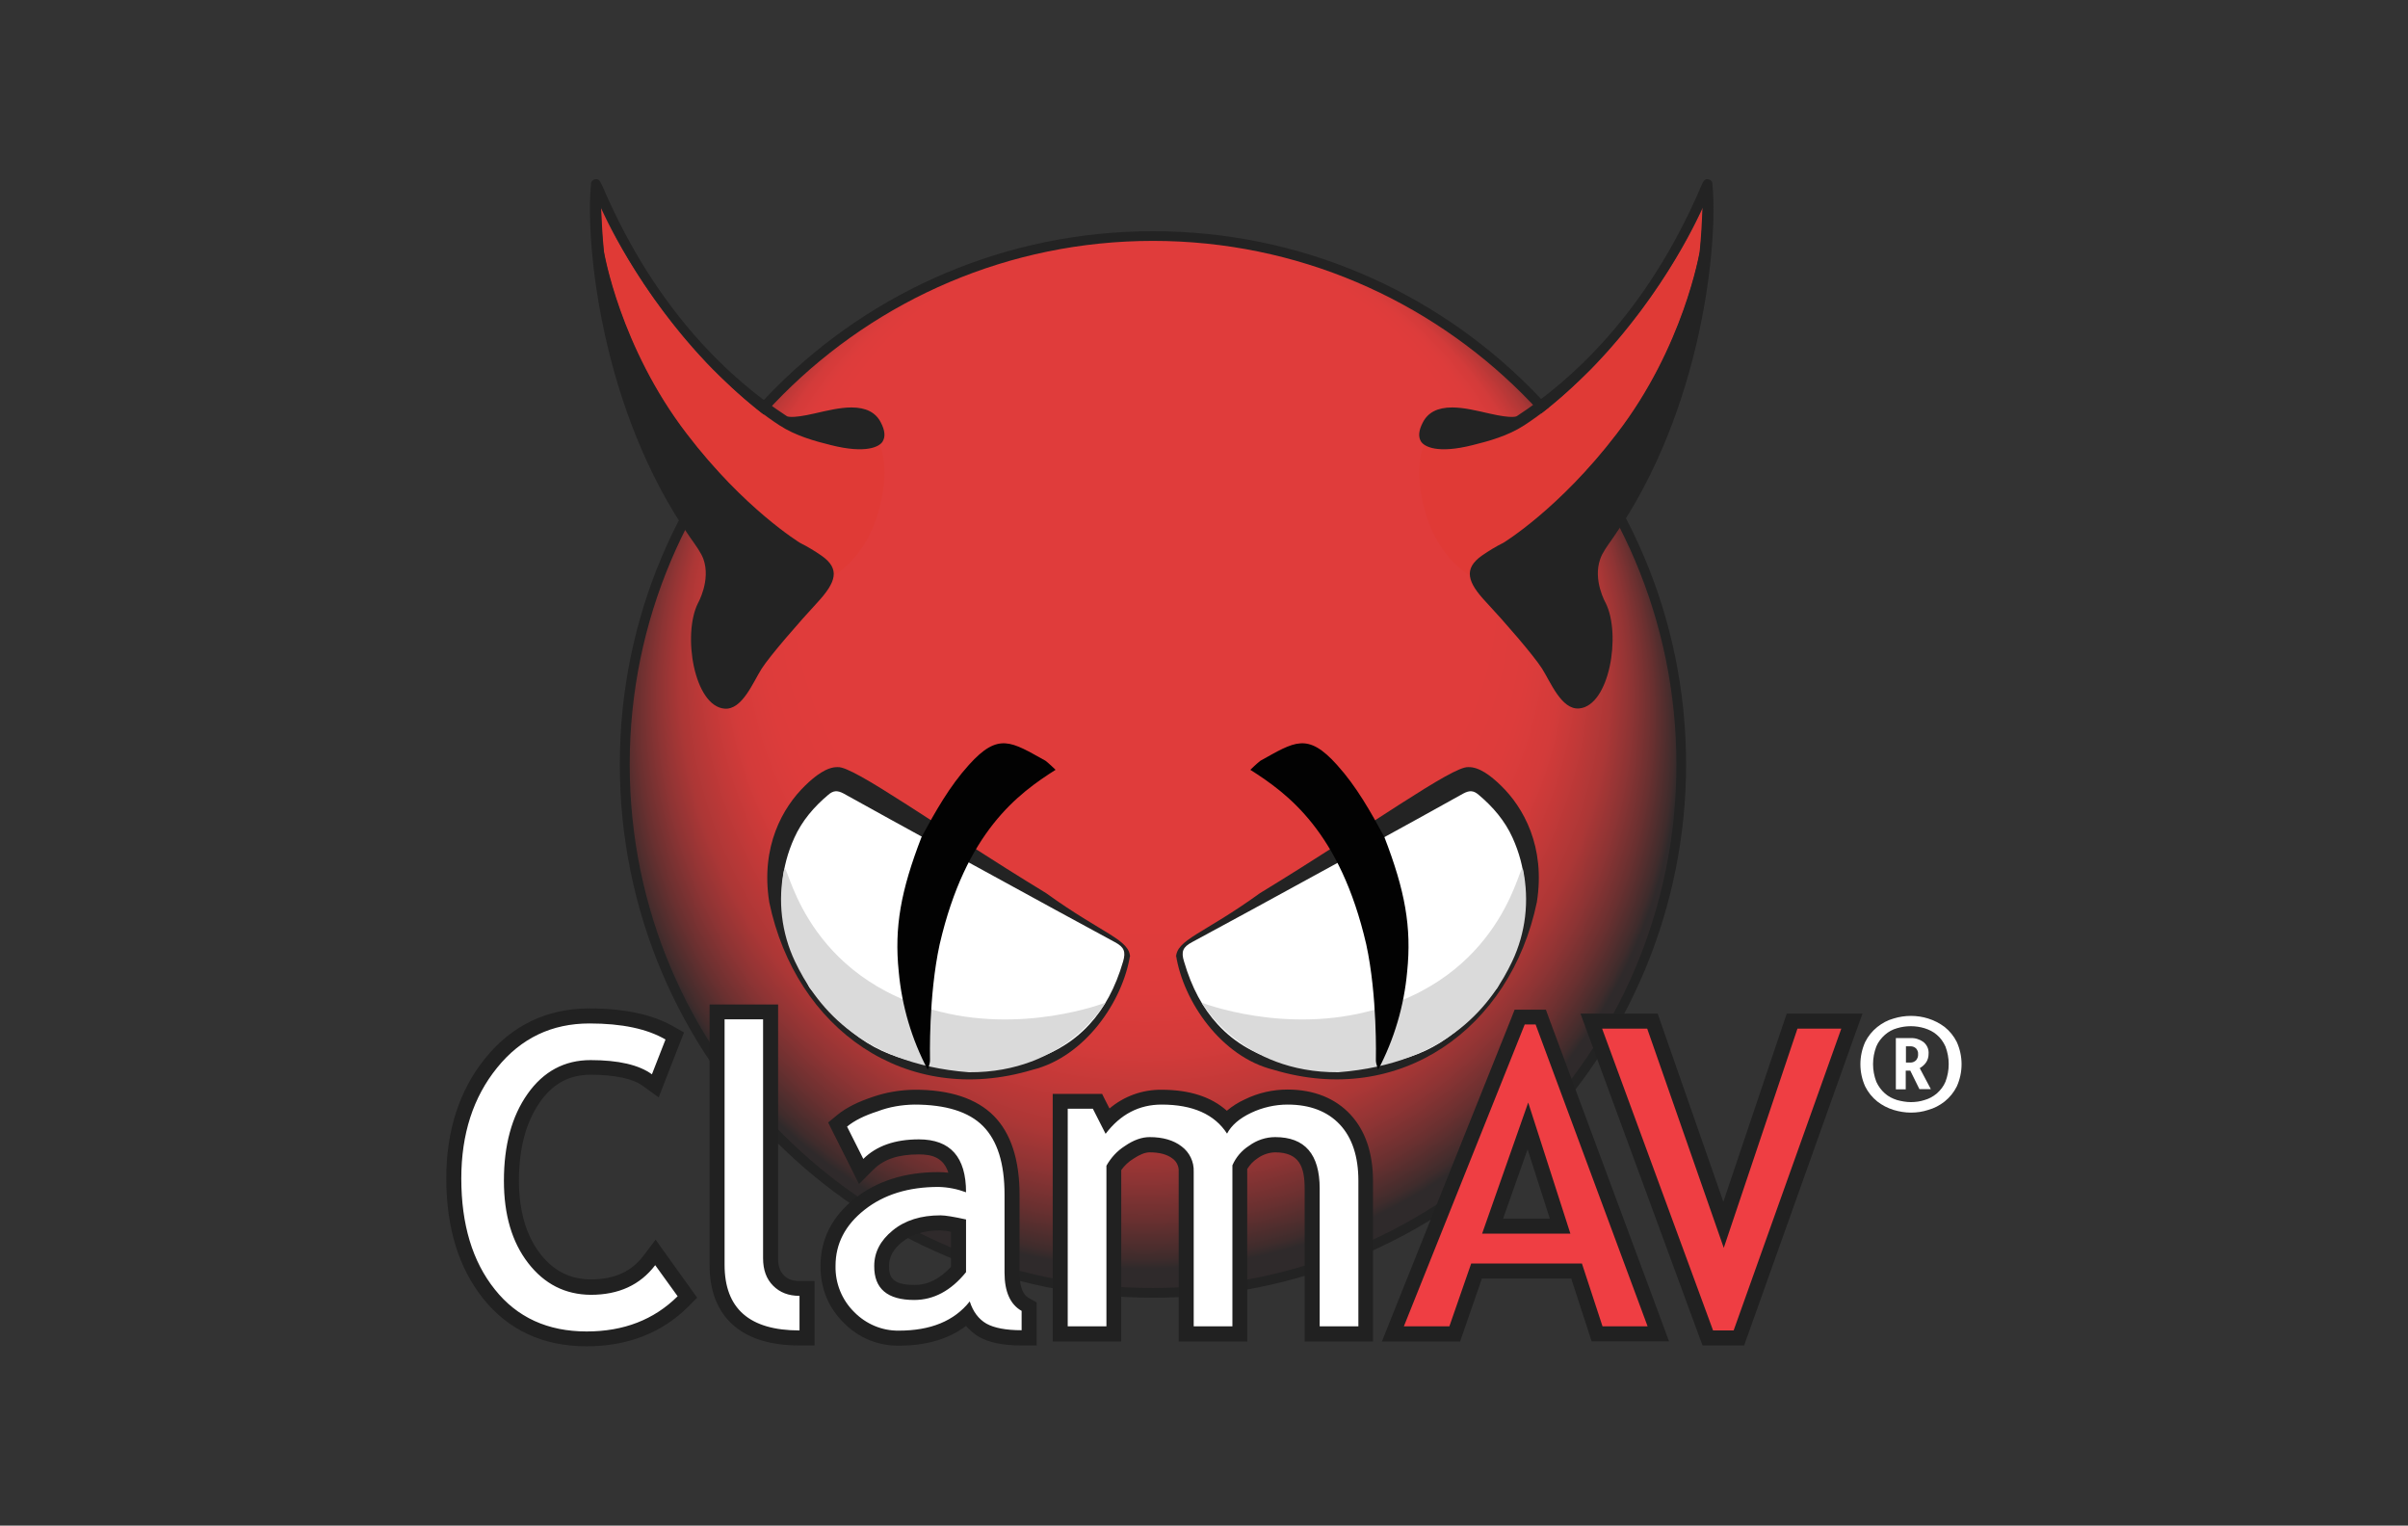 <?xml version="1.0" encoding="utf-8"?>
<!-- Generator: Adobe Illustrator 26.0.3, SVG Export Plug-In . SVG Version: 6.00 Build 0)  -->
<svg version="1.0" id="Layer_1" xmlns="http://www.w3.org/2000/svg" xmlns:xlink="http://www.w3.org/1999/xlink" x="0px" y="0px"
	 viewBox="0 0 1169.8 741" style="enable-background:new 0 0 1169.8 741;" xml:space="preserve">
<rect x="0" y="0" width="1169.8" height="741" fill="#333333" stroke="none"/>
<style type="text/css">
	.st0{fill:url(#SVGID_1_);}
	.st1{fill:#232323;}
	.st2{fill:#FFFFFF;}
	.st3{fill:#DADADA;}
	.st4{fill:#020202;}
	.st5{fill:#E03A36;}
	.st6{fill:#EF3E43;}
	.st7{fill:#212121;}
</style>
<radialGradient id="SVGID_1_" cx="2309.038" cy="1289.853" r="786.7" fx="2309.038" fy="622.116" gradientTransform="matrix(0.33 0 0 0.33 -205.665 -69.026)" gradientUnits="userSpaceOnUse">
	<stop  offset="0.2" style="stop-color:#E03C3B"/>
	<stop  offset="0.65" style="stop-color:#E03C3B"/>
	<stop  offset="0.72" style="stop-color:#DD3C3B"/>
	<stop  offset="0.78" style="stop-color:#D33B3A"/>
	<stop  offset="0.82" style="stop-color:#C33938"/>
	<stop  offset="0.87" style="stop-color:#AC3736"/>
	<stop  offset="0.91" style="stop-color:#8E3434"/>
	<stop  offset="0.95" style="stop-color:#6A3030"/>
	<stop  offset="0.99" style="stop-color:#3F2C2C"/>
	<stop  offset="1" style="stop-color:#2F2A2B"/>
</radialGradient>
<path class="st0" d="M303.5,371.3c0-141.7,114.9-256.6,256.6-256.6s256.6,114.9,256.6,256.6S701.9,627.9,560.1,627.9
	S303.5,513,303.5,371.3z"/>
<path class="st1" d="M373.7,438.2c-4.3-27.1,6.6-46.1,17.4-56.6c4.9-4.8,10.7-9.2,15.9-9c7.7-0.6,47.7,28.6,101.2,61.2
	c27.8,20.1,40.9,22.5,40.8,31.5v-1.4c-3.5,22.4-21.9,49.4-47.4,55.7C440.1,538.1,386.5,499.7,373.7,438.2L373.7,438.2z"/>
<path class="st1" d="M560.1,630.3c-143,0-259-116-259-259s116-259,259-259s259,116,259,259c0,68.7-27.3,134.6-75.9,183.1
	C694.8,603.1,628.8,630.5,560.1,630.3L560.1,630.3z M560.1,117c-140.2,0-254.2,114.1-254.2,254.3s114,254.3,254.2,254.3
	c140.4,0,254.3-113.8,254.3-254.3c0,0,0,0,0,0C814.4,231.1,700.3,117,560.1,117L560.1,117z"/>
<path class="st1" d="M746.6,438.2c4.3-27.1-6.6-46.1-17.4-56.6c-4.9-4.8-10.7-9.2-15.9-9c-7.7-0.6-47.7,28.6-101.2,61.2
	c-27.8,20.1-40.8,22.5-40.8,31.5v-1.4c3.5,22.4,21.9,49.4,47.4,55.7C680.1,538.1,733.8,499.6,746.6,438.2L746.6,438.2z"/>
<path class="st2" d="M579.1,457.6c-4.5,2.4-5.4,4.6-3.9,9.4c3.7,12.7,9.2,22.8,16.3,30.5c17.1,18.7,43.2,23.7,75.2,20.1
	c27.2-4.4,40.5-12.8,60.8-38c8.9-17.8,20.7-43.1,7.3-72.7c-3.7-8.2-9.5-15-16.4-20.8c-2.5-2.2-4.5-2.3-7.5-0.7
	C698.6,392.4,603.6,444.5,579.1,457.6L579.1,457.6L579.1,457.6z"/>
<path class="st3" d="M668.5,490.2c-43.7,12.8-84.7-3.2-84.7-3.2s19.2,34.1,66.3,33.8c54.2-4.2,75.2-34.2,84.5-53.8
	c6.6-13.9,8.4-29.5,5.3-44.6C738.4,415.5,732.7,471.8,668.5,490.2z"/>
<path class="st2" d="M541.6,457.6c4.5,2.4,5.4,4.6,4,9.4c-3.7,12.7-9.2,22.8-16.3,30.5c-17.1,18.7-43.2,23.7-75.2,20.1
	c-27.3-4.4-40.5-12.8-60.9-38c-8.9-17.8-20.7-43.1-7.3-72.7c3.7-8.2,9.5-15,16.4-20.8c2.5-2.2,4.5-2.3,7.5-0.7
	C422.2,392.4,517.2,444.5,541.6,457.6L541.6,457.6L541.6,457.6z"/>
<path class="st3" d="M452.3,490.2c43.7,12.8,84.7-3.2,84.7-3.2s-19.2,34.1-66.3,33.8c-54.2-4.2-75.2-34.2-84.5-53.8
	c-6.6-13.9-8.4-29.5-5.3-44.6C382.4,415.5,388.1,471.8,452.3,490.2z"/>
<path class="st4" d="M663.7,458.6c5.5,25.2,4.7,55.9,4.7,55.9c0,1.6,0,1.6,1.1,5.1c7.8-14.8,12.6-31,14.1-47.7
	c2.2-21.5-1-39.3-11.1-65.4c-6.7-12.3-13.5-24.5-23-35c-14.4-16-20.6-11.2-37.2-2c-1.6,1.2-4.9,4.4-4.9,4.4
	C625.5,385.4,651,403.9,663.7,458.6z"/>
<path class="st5" d="M404.9,279.7c7.8-4.9,16.2-13.9,21.1-28.6c7.4-23.7,1.3-35,1.3-35s-6.6,5.2-23.7,0.2
	c-17.8-5.2-25.8-6.1-57.3-36.9c-36.8-37.5-54.4-78.5-54.4-78.5c0.1,7.2,0.5,14.3,1.4,21.4c0,0,7.7,47,41,89.7
	c21.7,27.8,44.1,45.5,54.1,51.7C400.4,271.1,404.8,272.9,404.9,279.7"/>
<path class="st1" d="M293.4,122.2c-0.7-7.1-1.1-14.2-1.4-21.4c21.1,45.7,56.8,86.2,86.7,105.8c7.8,5.1,17.3,7.7,25,9.6
	c17,4.3,23.6,0.8,25.1-1.8c1.4-2.3,1.1-5.4-0.9-9.2c-2.5-4.9-7.2-7.3-14.3-7.3c-5.6,0-12.1,1.6-17.8,2.9
	c-12.1,2.8-13.6,1.3-13.6,1.3c-26.3-17.1-63-50.2-89-110.5c-1.7-3.8-2.2-4.9-4.2-4.5c-1.1,0.2-2,1.2-1.9,2.4
	c-2.8,28.7,4.9,109.6,48.2,171.6c2.9,4.1,5.3,7.4,6.4,10.4c3.7,10.3-2.6,21.4-2.6,21.4c-7.7,15.3-1.9,50.1,12.9,51.3
	c8.6,0.7,13.9-13,18-19.4s18.4-22.8,27.2-32.3c8.8-9.6,11.2-16.1,1.9-22.6c-3.3-2.3-6.8-4.4-10.4-6.2c0,0-27.3-16.6-55-52.9
	C301.1,168.4,293.4,122.2,293.4,122.2L293.4,122.2z"/>
<path class="st5" d="M714.2,279.7c-7.8-4.9-16.2-13.9-21.1-28.6c-7.4-23.7-1.3-35-1.3-35s6.6,5.2,23.7,0.2
	c17.8-5.2,25.8-6.1,57.3-36.9c36.8-37.5,54.4-78.6,54.4-78.6c-0.1,7.1-0.5,14.3-1.4,21.4c0,0-7.7,47-41,89.7
	c-21.7,27.8-44.1,45.5-54.1,51.7C718.6,271.1,714.3,272.9,714.2,279.7"/>
<path class="st1" d="M825.7,122.2c0.7-7.1,1.1-14.2,1.4-21.4c-21.1,45.7-56.8,86.2-86.7,105.8c-7.8,5.1-17.3,7.7-25,9.6
	c-17,4.3-23.5,0.8-25.1-1.8c-1.4-2.3-1.1-5.4,0.9-9.2c2.5-4.9,7.2-7.3,14.3-7.3c5.6,0,12.1,1.6,17.8,2.9c12.1,2.8,13.6,1.3,13.6,1.3
	c26.3-17.1,63-50.2,89-110.5c1.6-3.8,2.1-4.9,4.1-4.5c1.1,0.2,2,1.3,1.9,2.4c2.8,28.7-4.9,109.6-48.2,171.6
	c-2.9,4.1-5.3,7.4-6.3,10.4c-3.7,10.3,2.6,21.3,2.6,21.3c7.7,15.3,1.9,50.1-12.9,51.3c-8.6,0.7-13.9-13-18-19.4
	s-18.3-22.8-27.2-32.3s-11.2-16.1-1.9-22.6c3.3-2.3,6.8-4.4,10.4-6.2c0,0,27.3-16.6,55-52.9C818,168.4,825.7,122.2,825.7,122.2
	L825.7,122.2z"/>
<path class="st4" d="M456.5,458.6c-5.5,25.2-4.7,55.9-4.7,55.9c0,1.6,0,1.6-1.1,5.1c-7.8-14.8-12.6-31-14.1-47.7
	c-2.2-21.5,1-39.3,11.1-65.4c6.7-12.3,13.5-24.5,23-35c14.4-16,20.6-11.2,37.2-2c1.6,1.2,4.9,4.4,4.9,4.4
	C494.7,385.4,469.2,403.9,456.5,458.6z"/>
<path class="st2" d="M928.3,540.4c-2.9,0-5.7-0.5-8.4-1.3c-2.9-0.9-5.6-2.3-7.9-4.1c-2.5-2-4.5-4.5-5.9-7.3
	c-3.1-6.9-3.1-14.7,0-21.6c1.4-2.8,3.4-5.3,5.9-7.3c2.4-1.9,5-3.3,7.9-4.1c5.5-1.7,11.4-1.7,16.8,0c2.9,0.9,5.6,2.3,8,4.1
	c2.5,2,4.5,4.5,5.9,7.3c3.1,6.9,3.1,14.7,0,21.6c-1.4,2.8-3.4,5.3-5.9,7.3c-2.4,1.9-5.1,3.3-8,4.1C934,540,931.2,540.4,928.3,540.4z
	 M928.3,535.3c2.2,0,4.5-0.3,6.6-1c2.2-0.6,4.2-1.7,6-3.2c1.8-1.6,3.3-3.5,4.2-5.7c2.1-5.5,2.1-11.6,0-17.1c-1-2.2-2.4-4.2-4.2-5.7
	c-1.7-1.5-3.8-2.5-6-3.2c-4.3-1.3-9-1.3-13.3,0c-2.2,0.6-4.2,1.7-5.9,3.2c-1.8,1.6-3.3,3.5-4.2,5.7c-2.1,5.5-2.1,11.6,0,17.1
	c1,2.2,2.4,4.1,4.2,5.7c1.7,1.5,3.7,2.5,5.9,3.2C923.8,534.9,926.1,535.3,928.3,535.3z M932.5,529.1l-4.5-9.1h-2.2v9.1H921v-24.9
	h7.2c2.2-0.1,4.4,0.6,6.2,1.9c1.7,1.4,2.7,3.5,2.5,5.8c0,1.5-0.4,2.9-1.2,4.1c-0.8,1.2-1.9,2.1-3.1,2.8l5.4,10.2H932.5z
	 M925.9,508.2v7.9h2.2c1,0,2-0.4,2.7-1.1c0.7-0.8,1.1-1.9,1-3c0.1-1-0.3-2-1-2.8c-0.8-0.7-1.8-1.1-2.9-1H925.9L925.9,508.2z"/>
<path class="st2" d="M285.1,650.3c18.9,0,34.7-6.1,46.8-18.1l2.2-2.2l-15.6-21.7l-3,3.9c-6.6,8.7-15.9,13-28.4,13
	c-11.3,0-20.4-4.6-27.6-13.9c-7.2-9.4-11-22.2-11-37.8c0-16.4,3.6-29.9,10.8-40.2c7-10,16-14.8,27.6-14.8c12.7,0,22,2.1,27.7,6.2
	l3.8,2.8l9.5-24.2l-2.7-1.6c-9.4-5.5-22.5-8.3-38.8-8.3c-19.4,0-35.5,7.7-47.7,22.8c-12.1,14.9-18.2,33.7-18.2,56.1
	c0,23,5.7,41.9,17.1,56.2C249.1,643,265.1,650.3,285.1,650.3L285.1,650.3z M388.4,649.8h3.6v-24h-3.6c-4.3,0-7.6-1.2-10.2-3.8
	s-3.8-6.1-3.8-10.8V491.5h-26v122.8C348.4,643.6,370.1,649.8,388.4,649.8L388.4,649.8z M456.8,593.9c3,0.2,5.9,0.6,8.8,1.3v21.3
	c-6.4,7.5-13.5,11.2-21.5,11.2c-14,0-15.8-6.9-15.8-12.9c0-5.5,2.5-10.3,7.6-14.5C441,596.2,448.2,593.9,456.8,593.9L456.8,593.9z
	 M436.6,649.8c14.1,0,25.3-3.8,33.4-11.3c1.8,3.1,4.3,5.7,7.4,7.4c4.4,2.5,10.6,3.7,18.9,3.7h3.6v-15.1l-1.9-1
	c-4.3-2.4-6.4-7.5-6.4-15.4v-38c0-16.1-3.9-28.2-11.5-35.8s-19.7-11.5-36-11.5c-6.5,0.1-13,1.2-19.1,3.4c-6.7,2.2-12,4.9-15.9,8.1
	l-2.2,1.8l11.5,22.8l3.5-3.5c5.6-5.6,13.8-8.4,24.5-8.4c11.6,0,17.7,5.5,19,17.1c-3.1-0.8-6.3-1.2-9.6-1.3c-15.3,0-28.1,4-38.1,11.9
	c-10.2,8.1-15.4,18.2-15.4,30c0,9.9,3.4,18.3,10.2,25C418.8,646.1,427.5,649.8,436.6,649.8L436.6,649.8z M637.5,647.8h26v-74.3
	c0-12.6-3.3-22.6-9.9-29.7c-6.6-7.1-16.1-10.9-28-10.9c-6.7,0-13.2,1.5-19.2,4.4c-3.9,1.7-7.4,4.2-10.3,7.3
	c-7-7.7-17.6-11.7-31.7-11.7c-10-0.1-19.6,4-26.4,11.3l-4.8-9.4h-18.1v113h26v-80.7c1.9-3,4.4-5.6,7.5-7.5c3.6-2.5,7-3.7,9.9-3.7
	c5.6,0,10.1,1.3,13.3,3.8c3,2.2,4.6,5.7,4.4,9.4v78.7h26v-81c1.5-3,3.8-5.5,6.6-7.3c3.1-2.3,6.8-3.5,10.6-3.5c7.7,0,18,2.2,18,21.3
	L637.5,647.8L637.5,647.8z"/>
<path class="st6" d="M757.9,595.5h-32.8l17.1-48.7L757.9,595.5z M775.9,647.8h29.8L748.5,494h-10.2l-61.6,153.8h30l10.7-30.5h48.5
	L775.9,647.8z M829.7,649.8h15.1L899.6,496h-29l-33.3,98.9L802.8,496h-29.7L829.7,649.8L829.7,649.8z"/>
<path class="st7" d="M286.4,489.8c-20.6,0-37.6,8.1-50.6,24.1c-12.6,15.5-19,35.2-19,58.4c0,23.9,6,43.5,17.9,58.4
	c12.3,15.4,29.2,23.2,50.3,23.2c19.9,0,36.5-6.5,49.3-19.2l4.4-4.4l-3.6-5l-10.9-15.2l-5.7-8l-5.9,7.8c-5.9,7.8-14.2,11.5-25.5,11.5
	c-10.1,0-18.2-4.1-24.7-12.5c-6.8-8.8-10.3-20.8-10.3-35.5c0-15.6,3.4-28.4,10.2-38.1c6.3-9,14.3-13.3,24.6-13.3
	c11.8,0,20.6,1.9,25.5,5.5l7.6,5.5l3.4-8.8l6.6-16.9l2.3-5.8l-5.4-3.1C317,492.8,303.4,489.8,286.4,489.8z M286.4,497.1
	c15.7,0,28,2.6,36.9,7.8l-6.6,16.9c-6.3-4.6-16.3-6.9-29.8-6.9c-12.7,0-22.9,5.5-30.6,16.4c-7.7,10.9-11.5,25-11.5,42.2
	c0,16.5,3.9,29.8,11.8,40c7.9,10.2,18,15.3,30.4,15.4c13.6,0,24-4.8,31.3-14.4l10.9,15.1c-11.5,11.4-26.2,17.1-44.2,17.1
	c-18.9,0-33.8-6.8-44.6-20.4c-10.9-13.6-16.3-31.6-16.3-53.9c0-21.6,5.8-39.5,17.4-53.8C253.1,504.2,268.1,497.1,286.4,497.1
	L286.4,497.1z M378,487.9h-33.3v126.4c0,12.8,3.9,22.7,11.6,29.4c7.4,6.5,18.2,9.8,32.1,9.8h7.3v-31.3h-7.3c-4.4,0-6.5-1.6-7.6-2.8
	c-1.9-1.9-2.8-4.5-2.8-8.2V487.9L378,487.9z M370.7,495.1v116c0,5.7,1.6,10.1,4.9,13.4c3.3,3.3,7.5,4.9,12.8,4.9v16.8
	c-24.3,0-36.4-10.6-36.4-31.9V495.1H370.7z M444.1,624.1c-11.2,0-12.2-4.4-12.2-9.2c0-4.5,2-8.1,6.3-11.6c4.7-3.8,10.8-5.7,18.6-5.7
	c1.7,0.1,3.5,0.3,5.2,0.7v17C456.5,621.2,450.6,624.2,444.1,624.1L444.1,624.1z M444.1,631.4c9.5,0,17.9-4.5,25.2-13.5v-25.6
	c-5.9-1.3-10.1-2-12.4-2c-9.5,0-17.2,2.4-23.2,7.3c-6,4.9-9,10.6-9,17.3C424.6,625.9,431.1,631.4,444.1,631.4L444.1,631.4z
	 M444.2,529.3c-6.9,0.1-13.7,1.2-20.3,3.5c-7.2,2.4-12.8,5.2-17.1,8.7l-4.5,3.7l2.6,5.2l7.9,15.7l4.5,9l7.1-7.1
	c5-5,12.1-7.3,21.9-7.3c6.1,0,12,1.3,14.4,8.9c-1.6-0.2-3.3-0.3-4.9-0.3c-16.1,0-29.7,4.3-40.4,12.7c-11.2,8.8-16.8,19.9-16.8,32.9
	c0,10.9,3.8,20.2,11.3,27.6c7,7.2,16.6,11.2,26.7,11.1c13.3,0,24.3-3.2,32.7-9.6c1.8,2.1,3.9,3.9,6.3,5.3c4.9,2.8,11.7,4.2,20.7,4.2
	h7.3v-20.9l-3.7-2.1c-1.1-0.6-4.6-2.6-4.6-12.2v-37.9c0-17.1-4.2-30-12.5-38.4S461.4,529.2,444.2,529.3L444.2,529.3z M444.2,536.5
	c15.3,0,26.5,3.5,33.4,10.5s10.4,18,10.4,33.2v37.9c0,9.3,2.8,15.5,8.3,18.6v9.4c-7.6,0-13.3-1.1-17.1-3.2
	c-3.8-2.2-6.5-5.8-8.1-10.8c-7.5,9.5-19,14.2-34.5,14.2c-8.1,0.1-15.9-3.2-21.6-9c-6-5.9-9.3-14-9.1-22.5c0-10.7,4.7-19.8,14.1-27.2
	c9.4-7.4,21.3-11.1,35.9-11.1c4.6,0.1,9.1,1,13.4,2.6c0-17.1-7.6-25.7-22.9-25.7c-11.7,0-20.7,3.2-27,9.5l-7.9-15.7
	c3.5-2.9,8.5-5.4,14.8-7.4C432,537.6,438.1,536.6,444.2,536.5L444.2,536.5z M625.5,529.2c-7.2,0-14.3,1.6-20.8,4.8
	c-3.1,1.4-6.1,3.3-8.7,5.5c-7.6-6.8-18.2-10.2-31.7-10.2c-9.3-0.1-18.2,3.1-25.3,9.1l-1.6-3.1l-2-4h-24v120.3h33.3v-83.3
	c1.6-2.2,3.6-4.1,5.9-5.5c3-2,5.7-3.1,7.9-3.1c4.8,0,8.5,1,11.1,3c2.1,1.5,3.2,4,3,6.5v82.4h33.3v-83.8c1.3-2.1,3-3.9,5-5.2
	c2.5-1.8,5.5-2.8,8.5-2.9c11.9,0,14.4,7.1,14.4,17.7v74.2H667v-78c0-13.5-3.7-24.4-10.9-32.2S638.5,529.2,625.5,529.2z M625.5,536.5
	c10.9,0,19.4,3.3,25.4,9.7s9,15.6,9,27.3v70.7h-18.8v-66.9c0-16.7-7.2-25-21.6-25c-4.6,0-9,1.5-12.7,4.2c-3.6,2.3-6.4,5.6-8.1,9.5
	v78.2h-18.8v-75.1c0.2-4.8-2-9.4-5.9-12.3c-3.9-3-9.1-4.5-15.5-4.5c-3.8,0-7.8,1.4-12,4.3c-3.8,2.4-6.8,5.7-9,9.6v78h-18.8V538.5
	h12.2l6.2,12.2c7.2-9.5,16.3-14.2,27.2-14.2c15.1,0,25.7,4.7,31.8,14.1c2.1-4,6-7.4,11.7-10.1C613.3,537.9,619.4,536.5,625.5,536.5
	L625.5,536.5z M730.2,591.9l11.9-33.7l10.8,33.7H730.2z M720,599.2h42.9l-20.5-63.7L720,599.2z M751,490.4h-15.2l-1.8,4.6
	l-58.7,146.6l-4,10h38l1.7-4.9l8.9-25.7h43.4l8.3,25.5l1.6,5h37.6l-3.6-9.8l-54.5-146.6L751,490.4L751,490.4z M746,497.6l54.4,146.6
	h-21.9l-10-30.5h-53.8l-10.6,30.5H682l58.7-146.6L746,497.6z M904.8,492.3H868l-1.7,5l-29.1,86.4l-30.2-86.5l-1.7-4.9h-37.5l3.6,9.8
	l53.9,146.6l1.8,4.8h20.2l1.7-4.8L901.3,502L904.8,492.3L904.8,492.3z M894.5,499.6l-52.3,146.6h-10l-53.9-146.6h21.9l37.2,106.5
	l35.8-106.5L894.5,499.6z"/>
</svg>
